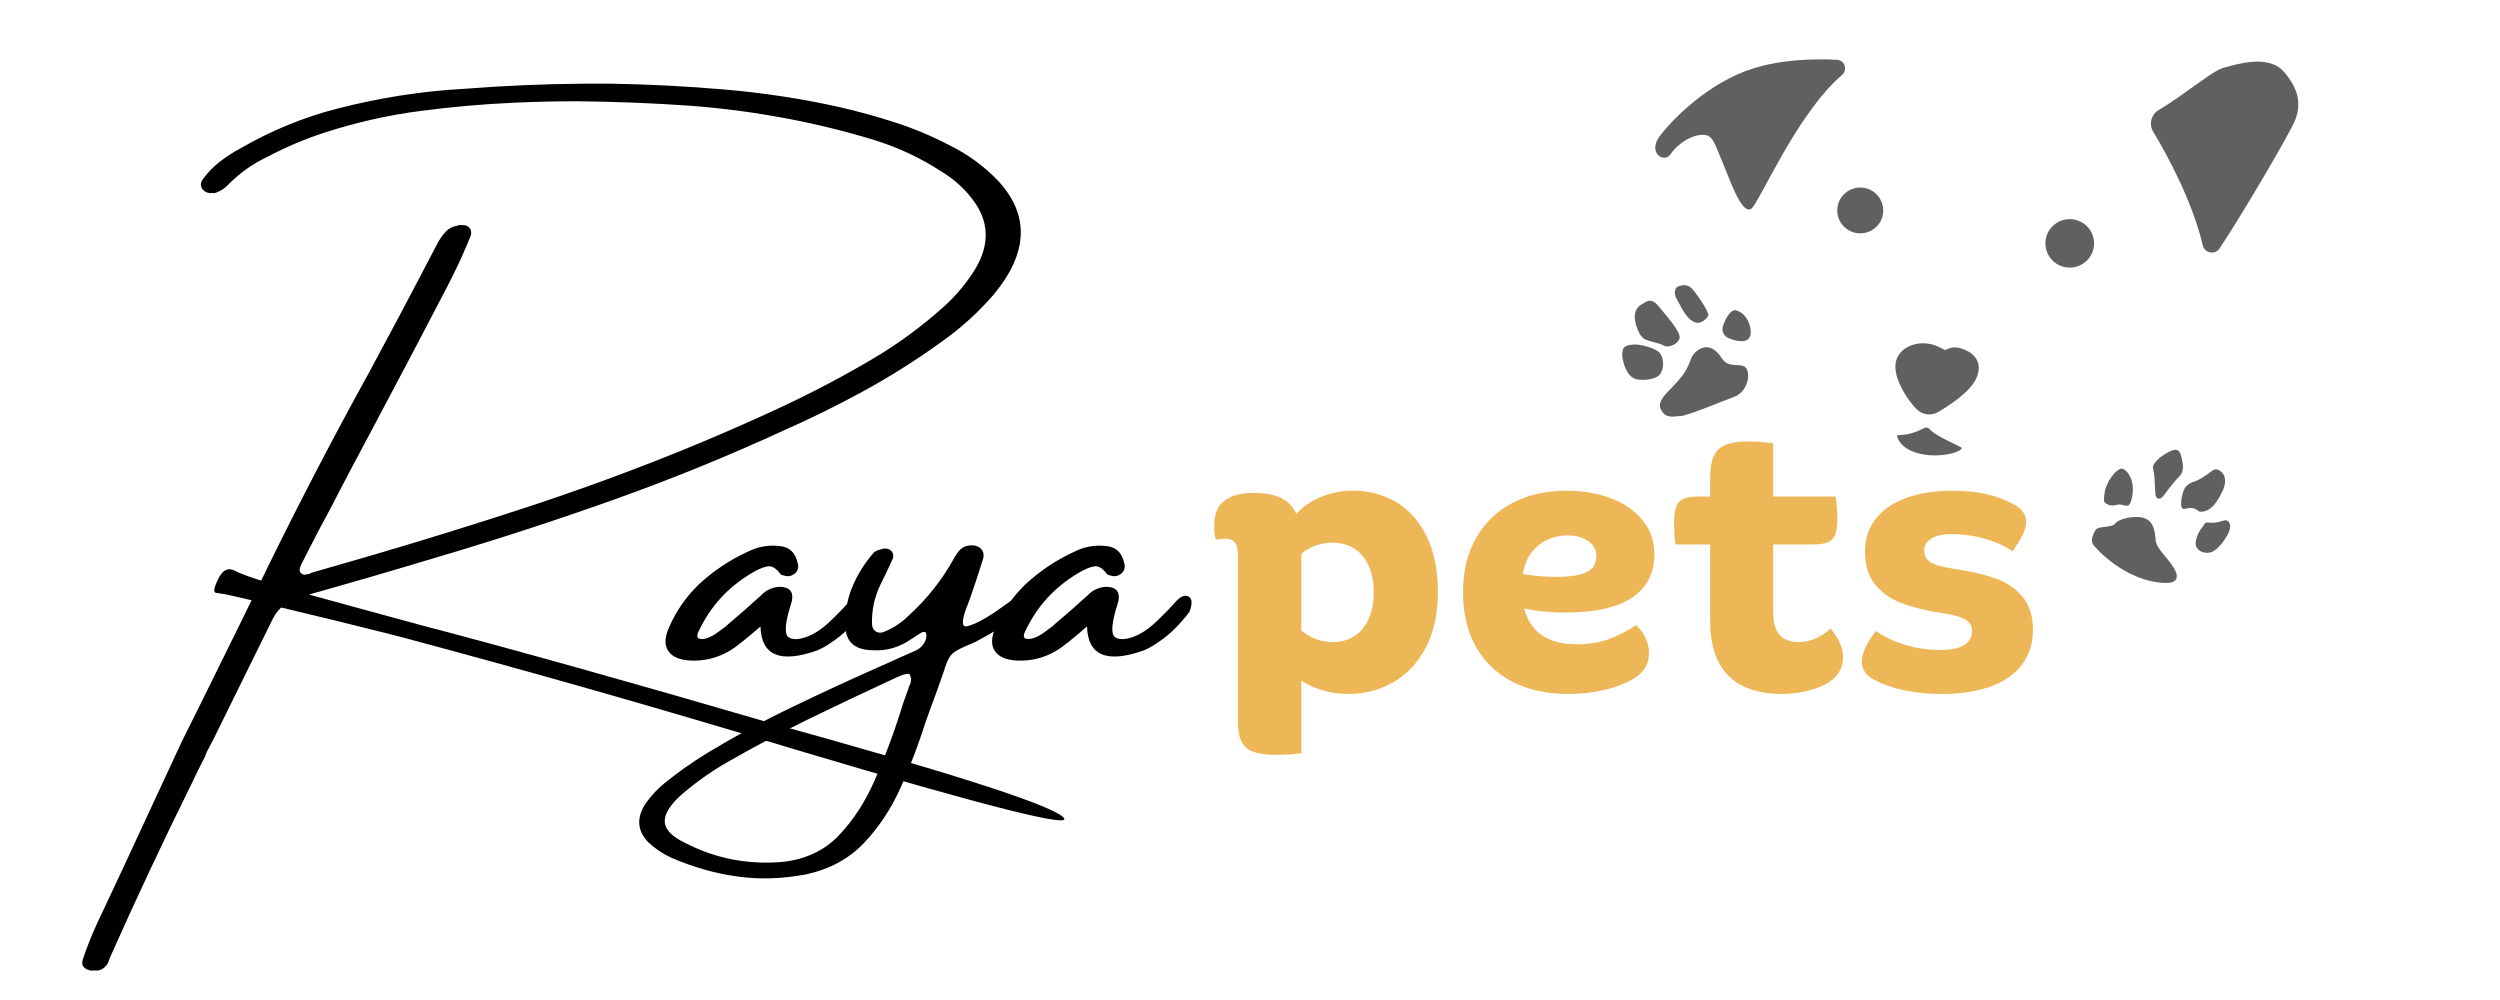 <svg xmlns="http://www.w3.org/2000/svg" xmlns:xlink="http://www.w3.org/1999/xlink" width="500" zoomAndPan="magnify" viewBox="0 0 375 150" height="200" preserveAspectRatio="xMidYMid meet" version="1.0"><defs><g/><clipPath id="94d7f0edec"><path d="M 243 8 L 345 8 L 345 88 L 243 88 Z M 243 8 " clip-rule="nonzero"/></clipPath><clipPath id="324a54e789"><path d="M 252.785 -8.25 L 347.898 9.48 L 332.918 89.848 L 237.805 72.117 Z M 252.785 -8.25 " clip-rule="nonzero"/></clipPath><clipPath id="114650e08b"><path d="M 252.785 -8.25 L 347.898 9.48 L 332.918 89.848 L 237.805 72.117 Z M 252.785 -8.25 " clip-rule="nonzero"/></clipPath><clipPath id="7a3c7a183e"><path d="M 252.785 -8.25 L 347.898 9.48 L 332.918 89.848 L 237.805 72.117 Z M 252.785 -8.25 " clip-rule="nonzero"/></clipPath></defs><g clip-path="url(#94d7f0edec)"><g clip-path="url(#324a54e789)"><g clip-path="url(#114650e08b)"><g clip-path="url(#7a3c7a183e)"><path fill="#606060" d="M 276.312 11.234 C 277.199 10.477 276.699 9.027 275.531 8.965 C 272.199 8.797 267.25 8.902 262.914 10.285 C 256.402 12.359 251.191 17.566 249.082 20.242 C 246.973 22.922 249.645 24.605 250.625 23.082 C 251.609 21.559 254.145 19.887 255.934 20.285 C 256.902 20.5 257.199 21.539 257.918 23.219 C 259.438 26.766 261.156 32.164 262.648 31.34 C 263.773 30.719 269.422 17.141 276.312 11.234 Z M 330.418 36.809 C 330.699 37.992 332.27 38.27 332.941 37.258 C 336.539 31.859 343.449 20 344.207 18.172 C 345.164 15.875 344.988 13.594 342.641 10.828 C 340.297 8.066 335.484 9.645 333.504 10.176 C 331.844 10.621 327.578 14.27 323.781 16.527 C 322.668 17.188 322.301 18.621 322.969 19.734 C 324.992 23.094 328.809 30.016 330.418 36.809 Z M 311.125 32.93 C 309.145 32.562 307.238 33.863 306.871 35.836 C 306.504 37.812 307.809 39.711 309.793 40.082 C 311.773 40.449 313.68 39.148 314.047 37.176 C 314.414 35.199 313.105 33.301 311.125 32.93 Z M 279.664 28.188 C 277.793 27.84 275.992 29.07 275.645 30.934 C 275.297 32.801 276.531 34.598 278.406 34.945 C 280.277 35.297 282.078 34.066 282.426 32.199 C 282.773 30.332 281.539 28.535 279.664 28.188 Z M 286.711 64.992 C 285.406 65.352 284.629 65.219 284.559 65.316 C 284.52 65.371 284.828 67.375 288.133 68.094 C 291.441 68.809 294.926 67.559 294.113 67.074 C 293.387 66.641 290.332 65.41 289.383 64.32 C 289.211 64.121 288.918 64.074 288.684 64.191 C 288.203 64.434 287.418 64.801 286.711 64.992 Z M 287.531 61.414 C 288.387 62.25 289.699 62.402 290.734 61.797 C 292.551 60.734 295.508 58.773 296.422 56.797 C 297.77 53.867 295.367 52.578 294.039 52.219 C 292.715 51.859 291.879 52.516 291.812 52.504 C 291.75 52.492 291.742 52.535 290.922 52.082 C 288.469 50.891 286.047 51.672 285.004 52.977 C 283.957 54.281 284.211 55.965 284.969 57.637 C 284.969 57.637 285.934 59.855 287.531 61.414 Z M 330.605 78.684 C 330.453 79.012 330.285 79.113 329.996 79.57 C 329.711 80.027 329.023 81.41 329.531 82.172 C 330.035 82.93 330.957 83.016 331.613 82.848 C 332.266 82.68 333.203 81.832 334.094 80.289 C 334.984 78.742 334.32 77.887 333.617 78.066 C 332.914 78.246 332.465 78.52 331.086 78.371 C 331.086 78.371 330.754 78.355 330.605 78.684 Z M 327.723 73.215 C 327.266 73.996 326.938 75.977 327.355 76.254 C 327.773 76.531 328.34 75.996 329.094 76.27 C 329.844 76.543 329.68 76.82 330.363 76.75 C 331.047 76.676 332.141 76.305 333.359 73.707 C 334.578 71.113 332.723 70.301 332.262 70.395 C 331.797 70.484 330.719 71.617 329.32 72.176 C 329.32 72.176 328.18 72.434 327.723 73.215 Z M 323.105 71.062 C 323.234 71.797 323.23 73.375 323.312 74.141 C 323.391 74.906 323.926 74.926 324.293 74.617 C 324.664 74.309 325.77 72.559 326.746 71.633 C 327.723 70.703 327.453 69.742 327.27 68.816 C 327.086 67.895 326.859 67.43 326.227 67.469 C 325.598 67.508 323.316 68.727 322.918 70.027 C 322.918 70.027 322.977 70.328 323.105 71.062 Z M 315.59 75.02 C 315.578 75.57 316.59 76.004 317.469 75.746 C 318.352 75.488 318.766 76.055 319.254 75.812 C 319.746 75.57 320.137 73.598 319.801 72.293 C 319.465 70.984 318.754 70.363 318.254 70.293 C 317.754 70.223 316.273 71.59 315.742 73.602 C 315.742 73.602 315.605 74.465 315.59 75.02 Z M 324.699 87.445 C 326.457 87.523 326.98 86.707 326.09 85.207 C 325.195 83.707 323.488 82.289 323.367 81.133 C 323.25 79.977 323.156 78.328 321.789 77.773 C 320.418 77.219 317.914 77.75 317.305 78.504 C 316.695 79.258 314.742 78.793 314.301 79.543 C 313.859 80.293 313.641 81.117 313.918 81.605 C 314.195 82.09 318.664 87.188 324.699 87.445 Z M 252.258 46.227 C 252.594 46.824 253.309 48.023 254.25 48.352 C 255.191 48.684 256.059 47.734 256.242 47.348 C 256.426 46.961 255.004 44.785 254.121 43.664 C 253.234 42.543 252.598 42.734 251.898 42.895 C 251.199 43.055 250.98 43.988 251.527 44.895 C 251.527 44.895 251.926 45.633 252.258 46.227 Z M 246.457 50.688 C 246.898 51.176 248.895 51.41 249.555 51.832 C 250.211 52.254 251.691 51.664 251.93 50.742 C 252.168 49.82 250.141 47.609 248.918 46.082 C 247.699 44.555 247.094 45.109 246.027 45.809 C 244.961 46.512 244.938 48.238 246.012 50.199 C 246.012 50.199 246.012 50.199 246.457 50.688 Z M 243.418 52.508 C 243.312 52.938 243.301 53.387 243.391 53.82 C 243.855 56.109 244.863 56.863 245.734 56.941 C 246.68 57.031 248.586 56.969 249.133 55.945 C 249.68 54.922 249.527 53.473 248.863 52.836 C 248.203 52.203 246.105 51.617 245.066 51.676 C 244.098 51.727 243.559 51.938 243.422 52.488 Z M 259.07 50.602 C 259.68 50.965 261.699 51.625 262.367 50.719 C 263.035 49.812 262.301 47.012 260.398 46.547 C 259.801 46.402 259.02 47.219 258.445 48.895 C 258.23 49.527 258.477 50.242 259.055 50.59 Z M 249.234 61.617 C 248.227 60.012 250.543 58.66 252.184 56.566 C 253.82 54.473 253.328 53.535 254.621 52.578 C 255.914 51.617 257.211 52.082 258.281 53.75 C 259.355 55.414 261.219 54.254 261.93 55.227 C 262.641 56.203 262.066 58.809 260.148 59.52 C 258.234 60.227 253.012 62.41 252.074 62.41 C 251.137 62.414 250.027 62.875 249.234 61.617 " fill-opacity="1" fill-rule="nonzero"/></g></g></g></g><g fill="#000000" fill-opacity="1"><g transform="translate(25.902, 107.423)"><g><path d="M 14.797 -14.156 C 9.367 -3.145 6.504 2.664 6.203 3.281 C 5.848 3.957 5.484 4.66 5.109 5.391 C 5.016 5.578 4.941 5.773 4.891 5.984 C 4.16 7.391 3.457 8.812 2.781 10.25 C -1.488 18.883 -5.562 27.562 -9.438 36.281 C -9.438 36.395 -9.473 36.5 -9.547 36.594 C -9.586 36.801 -9.68 37.008 -9.828 37.219 C -10.336 37.945 -10.984 38.254 -11.766 38.141 C -11.973 38.18 -12.18 38.18 -12.391 38.141 C -12.816 38.047 -13.141 37.867 -13.359 37.609 C -13.586 37.348 -13.629 36.984 -13.484 36.516 C -12.922 34.805 -12.254 33.102 -11.484 31.406 C -8.785 25.688 -6.098 19.926 -3.422 14.125 C -1.816 10.664 -0.207 7.203 1.406 3.734 C 2.113 2.348 4.289 -2.047 7.938 -9.453 C 11.594 -16.859 13.723 -21.207 14.328 -22.5 C 19.141 -32.312 24.203 -42.031 29.516 -51.656 C 32.922 -57.957 36.273 -64.285 39.578 -70.641 C 39.953 -71.422 40.426 -72.113 41 -72.719 C 41.469 -73.188 42.031 -73.469 42.688 -73.562 C 42.895 -73.688 43.102 -73.711 43.312 -73.641 C 43.832 -73.711 44.234 -73.578 44.516 -73.234 C 44.797 -72.891 44.852 -72.484 44.688 -72.016 C 44.551 -71.66 44.398 -71.297 44.234 -70.922 C 43.316 -68.723 42.285 -66.531 41.141 -64.344 C 37.305 -56.969 33.43 -49.609 29.516 -42.266 C 27.492 -38.504 25.508 -34.734 23.562 -30.953 C 22.57 -29.148 21.609 -27.32 20.672 -25.469 C 20.316 -24.781 19.961 -24.086 19.609 -23.391 C 19.547 -23.266 19.488 -23.156 19.438 -23.062 C 19.301 -22.812 19.191 -22.555 19.109 -22.297 C 19.023 -22.035 19.031 -21.801 19.125 -21.594 C 19.289 -21.375 19.5 -21.242 19.75 -21.203 C 20.008 -21.242 20.27 -21.289 20.531 -21.344 C 20.625 -21.414 20.727 -21.473 20.844 -21.516 C 23.688 -22.336 26.531 -23.16 29.375 -23.984 C 37.332 -26.305 45.25 -28.758 53.125 -31.344 C 61 -33.926 68.812 -36.789 76.562 -39.938 C 81.395 -41.906 86.176 -43.988 90.906 -46.188 C 95.645 -48.383 100.289 -50.82 104.844 -53.5 C 108.645 -55.727 112.223 -58.344 115.578 -61.344 C 117.242 -62.82 118.703 -64.504 119.953 -66.391 C 122.461 -70.141 122.613 -73.648 120.406 -76.922 C 119.07 -78.867 117.367 -80.461 115.297 -81.703 C 112.203 -83.723 108.848 -85.297 105.234 -86.422 C 96.379 -89.117 87.176 -90.832 77.625 -91.562 C 72.008 -91.957 66.328 -92.18 60.578 -92.234 C 57.473 -92.234 54.348 -92.16 51.203 -92.016 C 46.504 -91.805 41.789 -91.391 37.062 -90.766 C 32.332 -90.148 27.617 -89.086 22.922 -87.578 C 19.941 -86.617 17.031 -85.391 14.188 -83.891 C 12.008 -82.859 10.07 -81.484 8.375 -79.766 C 7.906 -79.254 7.352 -78.867 6.719 -78.609 C 6.414 -78.461 6.133 -78.414 5.875 -78.469 C 5.363 -78.414 4.93 -78.566 4.578 -78.922 C 4.109 -79.441 4.109 -80.004 4.578 -80.609 C 5.305 -81.598 6.145 -82.457 7.094 -83.188 C 8.039 -83.914 9.035 -84.562 10.078 -85.125 C 14.816 -87.863 19.742 -89.879 24.859 -91.172 C 31.109 -92.773 37.367 -93.75 43.641 -94.094 C 49.711 -94.57 55.801 -94.832 61.906 -94.875 L 62.047 -94.875 C 63.203 -94.875 64.367 -94.875 65.547 -94.875 C 71.391 -94.781 77.176 -94.484 82.906 -93.984 C 88.633 -93.492 94.289 -92.629 99.875 -91.391 C 102.758 -90.734 105.598 -89.953 108.391 -89.047 C 111.191 -88.141 113.883 -87.008 116.469 -85.656 C 119.301 -84.27 121.773 -82.457 123.891 -80.219 C 128.547 -75.125 128.312 -69.477 123.188 -63.281 C 120.82 -60.539 118.16 -58.133 115.203 -56.062 C 111.484 -53.383 107.664 -50.973 103.75 -48.828 C 99.832 -46.68 95.828 -44.703 91.734 -42.891 C 83.305 -39.016 74.781 -35.539 66.156 -32.469 C 57.531 -29.395 48.859 -26.566 40.141 -23.984 C 33.316 -21.922 26.5 -19.938 19.688 -18.031 C 18.602 -17.77 17.645 -17.336 16.812 -16.734 C 15.977 -16.141 15.305 -15.281 14.797 -14.156 Z M 133.516 15.094 C 135.766 17.031 122.379 13.664 93.359 5 C 73.473 -1.051 53.41 -6.77 33.172 -12.156 C 27.535 -13.582 21.879 -14.969 16.203 -16.312 C 13.922 -16.895 11.645 -17.441 9.375 -17.953 C 8.594 -18.148 7.816 -18.305 7.047 -18.422 C 6.898 -18.422 6.742 -18.441 6.578 -18.484 C 6.066 -18.484 6.145 -19.172 6.812 -20.547 C 7.477 -21.922 8.305 -22.348 9.297 -21.828 C 10.586 -21.148 13.633 -20.141 18.438 -18.797 C 23.238 -17.461 29.441 -15.766 37.047 -13.703 C 51.441 -9.922 68.641 -5.109 88.641 0.734 C 116.316 8.367 131.273 13.156 133.516 15.094 Z M 133.516 15.094 "/></g></g></g><g fill="#000000" fill-opacity="1"><g transform="translate(103.759, 107.423)"><g><path d="M 25.547 -17.938 C 26.098 -17.625 26.141 -16.859 25.672 -15.641 C 24.992 -14.742 24.266 -13.906 23.484 -13.125 C 22.711 -12.352 21.867 -11.664 20.953 -11.062 C 20.879 -11.062 20.844 -11.035 20.844 -10.984 C 20.238 -10.566 19.594 -10.203 18.906 -9.891 C 13.301 -7.879 10.438 -9.066 10.312 -13.453 C 8.039 -11.484 6.516 -10.273 5.734 -9.828 C 3.879 -8.723 1.875 -8.227 -0.281 -8.344 C -1.875 -8.438 -2.957 -8.922 -3.531 -9.797 C -4.113 -10.68 -4.062 -11.875 -3.375 -13.375 C -2.344 -15.75 -0.879 -17.863 1.016 -19.719 C 3.242 -21.789 5.723 -23.445 8.453 -24.688 C 9.91 -25.414 11.438 -25.695 13.031 -25.531 C 14.625 -25.438 15.586 -24.535 15.922 -22.828 C 16.055 -22.305 15.926 -21.848 15.531 -21.453 C 15.008 -20.984 14.41 -20.875 13.734 -21.125 C 13.691 -21.125 13.629 -21.133 13.547 -21.156 C 13.461 -21.188 13.395 -21.223 13.344 -21.266 C 12.664 -22.211 11.977 -22.609 11.281 -22.453 C 10.594 -22.297 9.863 -21.984 9.094 -21.516 C 5.469 -19.398 2.773 -16.453 1.016 -12.672 C 0.922 -12.516 0.863 -12.332 0.844 -12.125 C 0.82 -11.926 0.879 -11.77 1.016 -11.656 C 1.441 -11.52 1.91 -11.551 2.422 -11.75 C 2.941 -11.945 3.457 -12.238 3.969 -12.625 C 4.488 -13.008 4.926 -13.332 5.281 -13.594 C 5.332 -13.664 5.359 -13.703 5.359 -13.703 C 7.066 -15.129 8.742 -16.598 10.391 -18.109 C 11.117 -18.879 12.02 -19.312 13.094 -19.406 C 14.645 -19.406 15.289 -18.711 15.031 -17.328 C 14.895 -16.805 14.742 -16.289 14.578 -15.781 C 13.973 -13.551 13.953 -12.238 14.516 -11.844 C 15.078 -11.457 15.938 -11.457 17.094 -11.844 C 18.258 -12.238 19.422 -12.977 20.578 -14.062 C 21.742 -15.156 22.723 -16.156 23.516 -17.062 C 24.316 -17.969 24.992 -18.258 25.547 -17.938 Z M 25.547 -17.938 "/></g></g></g><g fill="#000000" fill-opacity="1"><g transform="translate(127.106, 107.423)"><g><path d="M 27.641 -18.359 C 27.953 -17.766 27.445 -16.848 26.125 -15.609 C 24.812 -14.379 22.5 -12.883 19.188 -11.125 C 17.945 -10.613 17.047 -10.203 16.484 -9.891 C 15.922 -9.586 15.508 -9.203 15.25 -8.734 C 14.988 -8.266 14.707 -7.535 14.406 -6.547 C 14.145 -5.816 13.801 -4.844 13.375 -3.625 C 12.812 -2.125 12.25 -0.578 11.688 1.016 C 10.656 4.285 9.426 7.508 8 10.688 C 6.582 13.863 4.75 16.641 2.5 19.016 C 0.25 21.391 -2.648 22.961 -6.203 23.734 C -9.766 24.41 -13.211 24.516 -16.547 24.047 C -19.879 23.578 -23.145 22.648 -26.344 21.266 C -27.633 20.68 -28.797 19.91 -29.828 18.953 C -31.547 17.191 -31.676 15.219 -30.219 13.031 C -29.438 11.945 -28.531 10.973 -27.5 10.109 C -25.438 8.441 -23.281 6.914 -21.031 5.531 C -16.82 2.988 -12.52 0.664 -8.125 -1.438 C -3.738 -3.551 0.691 -5.598 5.172 -7.578 C 5.484 -7.711 5.828 -7.863 6.203 -8.031 C 7.422 -8.594 8.676 -9.156 9.969 -9.719 C 10.863 -10.051 11.461 -10.648 11.766 -11.516 C 11.859 -11.816 11.879 -12.098 11.828 -12.359 C 11.785 -12.523 11.695 -12.617 11.562 -12.641 C 11.438 -12.66 11.289 -12.625 11.125 -12.531 C 10.676 -12.281 10.219 -11.988 9.75 -11.656 C 9.5 -11.52 9.219 -11.344 8.906 -11.125 C 7.289 -10.188 5.613 -9.773 3.875 -9.891 C 1.125 -9.891 -0.27 -11.125 -0.312 -13.594 C -0.363 -15.613 -0.02 -17.523 0.719 -19.328 C 1.457 -21.141 2.508 -22.844 3.875 -24.438 C 4.008 -24.602 4.207 -24.738 4.469 -24.844 C 4.727 -24.945 4.988 -25.023 5.25 -25.078 C 5.289 -25.078 5.348 -25.098 5.422 -25.141 C 5.941 -25.191 6.344 -25.062 6.625 -24.75 C 6.906 -24.445 6.961 -24.062 6.797 -23.594 C 6.492 -22.938 6.188 -22.27 5.875 -21.594 C 5.625 -21.07 5.367 -20.551 5.109 -20.031 C 4.078 -18.02 3.609 -15.91 3.703 -13.703 C 3.742 -13.234 3.945 -12.891 4.312 -12.672 C 4.676 -12.461 5.094 -12.461 5.562 -12.672 C 6.945 -13.242 8.156 -14.047 9.188 -15.078 C 11.977 -17.609 14.281 -20.531 16.094 -23.844 C 16.352 -24.312 16.648 -24.707 16.984 -25.031 C 17.328 -25.363 17.781 -25.555 18.344 -25.609 C 19.07 -25.672 19.629 -25.508 20.016 -25.125 C 20.41 -24.738 20.523 -24.227 20.359 -23.594 C 19.703 -21.477 19.008 -19.391 18.281 -17.328 C 18.227 -17.16 18.172 -17.008 18.109 -16.875 C 17.91 -16.406 17.727 -15.91 17.562 -15.391 C 17.406 -14.867 17.328 -14.414 17.328 -14.031 C 17.328 -13.645 17.488 -13.453 17.812 -13.453 C 19.102 -13.711 20.988 -14.742 23.469 -16.547 C 25.945 -18.359 27.336 -18.961 27.641 -18.359 Z M 9.188 -4.219 C 9.188 -4.344 9.223 -4.453 9.297 -4.547 C 9.441 -4.805 9.523 -5.086 9.547 -5.391 C 9.566 -5.691 9.484 -6.008 9.297 -6.344 C 9.129 -6.344 9 -6.344 8.906 -6.344 C 8.582 -6.27 8.289 -6.188 8.031 -6.094 C 7.508 -5.883 6.992 -5.648 6.484 -5.391 C 2.348 -3.484 -1.781 -1.523 -5.906 0.484 C -10.039 2.504 -14.094 4.656 -18.062 6.938 C -20.477 8.32 -22.758 9.941 -24.906 11.797 C -26.633 13.348 -27.461 14.703 -27.391 15.859 C -27.328 17.023 -26.305 18.078 -24.328 19.016 C -19.848 21.336 -15.023 22.289 -9.859 21.875 C -6.336 21.52 -3.477 20.191 -1.281 17.891 C 0.906 15.586 2.695 12.832 4.094 9.625 C 5.5 6.426 6.719 3.227 7.75 0.031 C 8.195 -1.469 8.676 -2.883 9.188 -4.219 Z M 9.188 -4.219 "/></g></g></g><g fill="#000000" fill-opacity="1"><g transform="translate(152.741, 107.423)"><g><path d="M 25.547 -17.938 C 26.098 -17.625 26.141 -16.859 25.672 -15.641 C 24.992 -14.742 24.266 -13.906 23.484 -13.125 C 22.711 -12.352 21.867 -11.664 20.953 -11.062 C 20.879 -11.062 20.844 -11.035 20.844 -10.984 C 20.238 -10.566 19.594 -10.203 18.906 -9.891 C 13.301 -7.879 10.438 -9.066 10.312 -13.453 C 8.039 -11.484 6.516 -10.273 5.734 -9.828 C 3.879 -8.723 1.875 -8.227 -0.281 -8.344 C -1.875 -8.438 -2.957 -8.922 -3.531 -9.797 C -4.113 -10.68 -4.062 -11.875 -3.375 -13.375 C -2.344 -15.75 -0.879 -17.863 1.016 -19.719 C 3.242 -21.789 5.723 -23.445 8.453 -24.688 C 9.91 -25.414 11.438 -25.695 13.031 -25.531 C 14.625 -25.438 15.586 -24.535 15.922 -22.828 C 16.055 -22.305 15.926 -21.848 15.531 -21.453 C 15.008 -20.984 14.41 -20.875 13.734 -21.125 C 13.691 -21.125 13.629 -21.133 13.547 -21.156 C 13.461 -21.188 13.395 -21.223 13.344 -21.266 C 12.664 -22.211 11.977 -22.609 11.281 -22.453 C 10.594 -22.297 9.863 -21.984 9.094 -21.516 C 5.469 -19.398 2.773 -16.453 1.016 -12.672 C 0.922 -12.516 0.863 -12.332 0.844 -12.125 C 0.82 -11.926 0.879 -11.77 1.016 -11.656 C 1.441 -11.52 1.91 -11.551 2.422 -11.75 C 2.941 -11.945 3.457 -12.238 3.969 -12.625 C 4.488 -13.008 4.926 -13.332 5.281 -13.594 C 5.332 -13.664 5.359 -13.703 5.359 -13.703 C 7.066 -15.129 8.742 -16.598 10.391 -18.109 C 11.117 -18.879 12.02 -19.312 13.094 -19.406 C 14.645 -19.406 15.289 -18.711 15.031 -17.328 C 14.895 -16.805 14.742 -16.289 14.578 -15.781 C 13.973 -13.551 13.953 -12.238 14.516 -11.844 C 15.078 -11.457 15.938 -11.457 17.094 -11.844 C 18.258 -12.238 19.422 -12.977 20.578 -14.062 C 21.742 -15.156 22.723 -16.156 23.516 -17.062 C 24.316 -17.969 24.992 -18.258 25.547 -17.938 Z M 25.547 -17.938 "/></g></g></g><g fill="#000000" fill-opacity="1"><g transform="translate(176.097, 107.423)"><g/></g></g><g fill="#edb758" fill-opacity="1"><g transform="translate(181.574, 103.231)"><g><path d="M 21.344 -29.625 C 23.727 -29.625 25.883 -29.062 27.812 -27.938 C 29.738 -26.82 31.27 -25.117 32.406 -22.828 C 33.539 -20.547 34.109 -17.75 34.109 -14.438 C 34.109 -11.188 33.508 -8.414 32.312 -6.125 C 31.125 -3.844 29.508 -2.109 27.469 -0.922 C 25.438 0.266 23.16 0.859 20.641 0.859 C 19.273 0.859 18 0.676 16.812 0.312 C 15.625 -0.039 14.562 -0.523 13.625 -1.141 L 13.625 9.734 C 13.188 9.805 12.625 9.867 11.938 9.922 C 11.258 9.973 10.613 10 10 10 C 8.488 10 7.316 9.852 6.484 9.562 C 5.66 9.281 5.055 8.773 4.672 8.047 C 4.297 7.328 4.109 6.266 4.109 4.859 L 4.109 -20 C 4.109 -20.863 3.961 -21.484 3.672 -21.859 C 3.391 -22.234 2.883 -22.422 2.156 -22.422 C 1.613 -22.422 1.164 -22.367 0.812 -22.266 C 0.633 -22.836 0.547 -23.523 0.547 -24.328 C 0.547 -26.055 1.031 -27.297 2 -28.047 C 3.008 -28.879 4.539 -29.297 6.594 -29.297 C 8.176 -29.297 9.488 -29.051 10.531 -28.562 C 11.582 -28.07 12.359 -27.27 12.859 -26.156 C 13.91 -27.27 15.164 -28.125 16.625 -28.719 C 18.082 -29.32 19.656 -29.625 21.344 -29.625 Z M 18.375 -6.922 C 19.562 -6.922 20.613 -7.207 21.531 -7.781 C 22.457 -8.352 23.18 -9.207 23.703 -10.344 C 24.223 -11.477 24.484 -12.82 24.484 -14.375 C 24.484 -15.957 24.223 -17.305 23.703 -18.422 C 23.18 -19.547 22.457 -20.395 21.531 -20.969 C 20.613 -21.539 19.562 -21.828 18.375 -21.828 C 17.438 -21.828 16.562 -21.68 15.75 -21.391 C 14.938 -21.109 14.227 -20.695 13.625 -20.156 L 13.625 -8.641 C 15.031 -7.492 16.613 -6.922 18.375 -6.922 Z M 18.375 -6.922 "/></g></g></g><g fill="#edb758" fill-opacity="1"><g transform="translate(217.563, 103.231)"><g><path d="M 27.828 -9.453 C 28.484 -8.879 28.973 -8.223 29.297 -7.484 C 29.617 -6.742 29.781 -6 29.781 -5.25 C 29.781 -3.332 28.719 -1.906 26.594 -0.969 C 25.551 -0.426 24.254 0.008 22.703 0.344 C 21.148 0.688 19.473 0.859 17.672 0.859 C 14.43 0.859 11.617 0.238 9.234 -1 C 6.859 -2.238 5.039 -4.004 3.781 -6.297 C 2.52 -8.586 1.891 -11.266 1.891 -14.328 C 1.891 -17.566 2.555 -20.328 3.891 -22.609 C 5.223 -24.898 7.051 -26.641 9.375 -27.828 C 11.695 -29.023 14.352 -29.625 17.344 -29.625 C 19.832 -29.625 22.078 -29.242 24.078 -28.484 C 26.078 -27.723 27.66 -26.625 28.828 -25.188 C 30.004 -23.75 30.594 -22.035 30.594 -20.047 C 30.594 -17.234 29.473 -15.078 27.234 -13.578 C 25.004 -12.086 21.641 -11.344 17.141 -11.344 C 15.191 -11.344 13.172 -11.539 11.078 -11.938 C 12.016 -8.375 14.645 -6.594 18.969 -6.594 C 20.844 -6.594 22.5 -6.867 23.938 -7.422 C 25.383 -7.984 26.68 -8.66 27.828 -9.453 Z M 17.516 -22.922 C 16.504 -22.922 15.531 -22.711 14.594 -22.297 C 13.656 -21.879 12.852 -21.238 12.188 -20.375 C 11.52 -19.508 11.078 -18.43 10.859 -17.141 C 12.41 -16.848 14.086 -16.703 15.891 -16.703 C 17.941 -16.703 19.453 -16.938 20.422 -17.406 C 21.398 -17.875 21.891 -18.68 21.891 -19.828 C 21.891 -20.766 21.484 -21.516 20.672 -22.078 C 19.859 -22.641 18.805 -22.922 17.516 -22.922 Z M 17.516 -22.922 "/></g></g></g><g fill="#edb758" fill-opacity="1"><g transform="translate(250.741, 103.231)"><g><path d="M 23.828 -8.969 C 25.086 -7.488 25.719 -6.066 25.719 -4.703 C 25.719 -3.941 25.566 -3.266 25.266 -2.672 C 24.961 -2.078 24.539 -1.582 24 -1.188 C 23.164 -0.539 22.07 -0.039 20.719 0.312 C 19.375 0.676 18.016 0.859 16.641 0.859 C 9.398 0.859 5.781 -2.812 5.781 -10.156 L 5.781 -21.562 L 0.594 -21.562 C 0.52 -21.957 0.461 -22.461 0.422 -23.078 C 0.391 -23.691 0.375 -24.234 0.375 -24.703 C 0.375 -25.785 0.473 -26.613 0.672 -27.188 C 0.867 -27.758 1.227 -28.16 1.75 -28.391 C 2.281 -28.629 3.047 -28.75 4.047 -28.75 L 5.781 -28.75 L 5.781 -31.562 C 5.781 -32.926 5.957 -34.004 6.312 -34.797 C 6.676 -35.598 7.266 -36.164 8.078 -36.5 C 8.891 -36.844 10 -37.016 11.406 -37.016 C 11.945 -37.016 12.594 -36.988 13.344 -36.938 C 14.102 -36.883 14.734 -36.82 15.234 -36.75 L 15.234 -28.75 L 24.594 -28.75 C 24.664 -28.395 24.727 -27.898 24.781 -27.266 C 24.832 -26.641 24.859 -26.07 24.859 -25.562 C 24.859 -24.477 24.758 -23.656 24.562 -23.094 C 24.363 -22.539 24.004 -22.145 23.484 -21.906 C 22.961 -21.676 22.195 -21.562 21.188 -21.562 L 15.234 -21.562 L 15.234 -11.297 C 15.234 -8.379 16.516 -6.922 19.078 -6.922 C 19.984 -6.922 20.848 -7.109 21.672 -7.484 C 22.504 -7.859 23.223 -8.352 23.828 -8.969 Z M 23.828 -8.969 "/></g></g></g><g fill="#edb758" fill-opacity="1"><g transform="translate(277.598, 103.231)"><g><path d="M 13.625 0.859 C 11.602 0.859 9.719 0.672 7.969 0.297 C 6.219 -0.078 4.75 -0.594 3.562 -1.25 C 2.914 -1.602 2.438 -2.004 2.125 -2.453 C 1.82 -2.91 1.672 -3.441 1.672 -4.047 C 1.672 -5.203 2.375 -6.719 3.781 -8.594 C 4.938 -7.758 6.367 -7.07 8.078 -6.531 C 9.785 -6 11.539 -5.734 13.344 -5.734 C 16.594 -5.734 18.219 -6.688 18.219 -8.594 C 18.219 -9.133 18.047 -9.578 17.703 -9.922 C 17.359 -10.266 16.844 -10.539 16.156 -10.75 C 15.477 -10.969 14.504 -11.164 13.234 -11.344 C 11.004 -11.707 9.098 -12.195 7.516 -12.812 C 5.93 -13.426 4.641 -14.352 3.641 -15.594 C 2.648 -16.832 2.156 -18.477 2.156 -20.531 C 2.156 -22.406 2.688 -24.023 3.75 -25.391 C 4.812 -26.766 6.332 -27.812 8.312 -28.531 C 10.301 -29.258 12.645 -29.625 15.344 -29.625 C 18.738 -29.625 21.566 -29.047 23.828 -27.891 C 24.691 -27.523 25.32 -27.098 25.719 -26.609 C 26.125 -26.129 26.328 -25.582 26.328 -24.969 C 26.328 -24.352 26.145 -23.688 25.781 -22.969 C 25.414 -22.25 24.91 -21.438 24.266 -20.531 C 23.148 -21.332 21.77 -21.961 20.125 -22.422 C 18.488 -22.891 16.844 -23.125 15.188 -23.125 C 13.852 -23.125 12.828 -22.898 12.109 -22.453 C 11.391 -22.004 11.031 -21.398 11.031 -20.641 C 11.031 -20.098 11.195 -19.645 11.531 -19.281 C 11.875 -18.926 12.391 -18.641 13.078 -18.422 C 13.766 -18.211 14.719 -18.016 15.938 -17.828 C 18.133 -17.504 20.051 -17.055 21.688 -16.484 C 23.332 -15.91 24.688 -15 25.75 -13.75 C 26.812 -12.508 27.344 -10.844 27.344 -8.75 C 27.344 -6.812 26.828 -5.117 25.797 -3.672 C 24.773 -2.234 23.242 -1.117 21.203 -0.328 C 19.172 0.461 16.645 0.859 13.625 0.859 Z M 13.625 0.859 "/></g></g></g></svg>